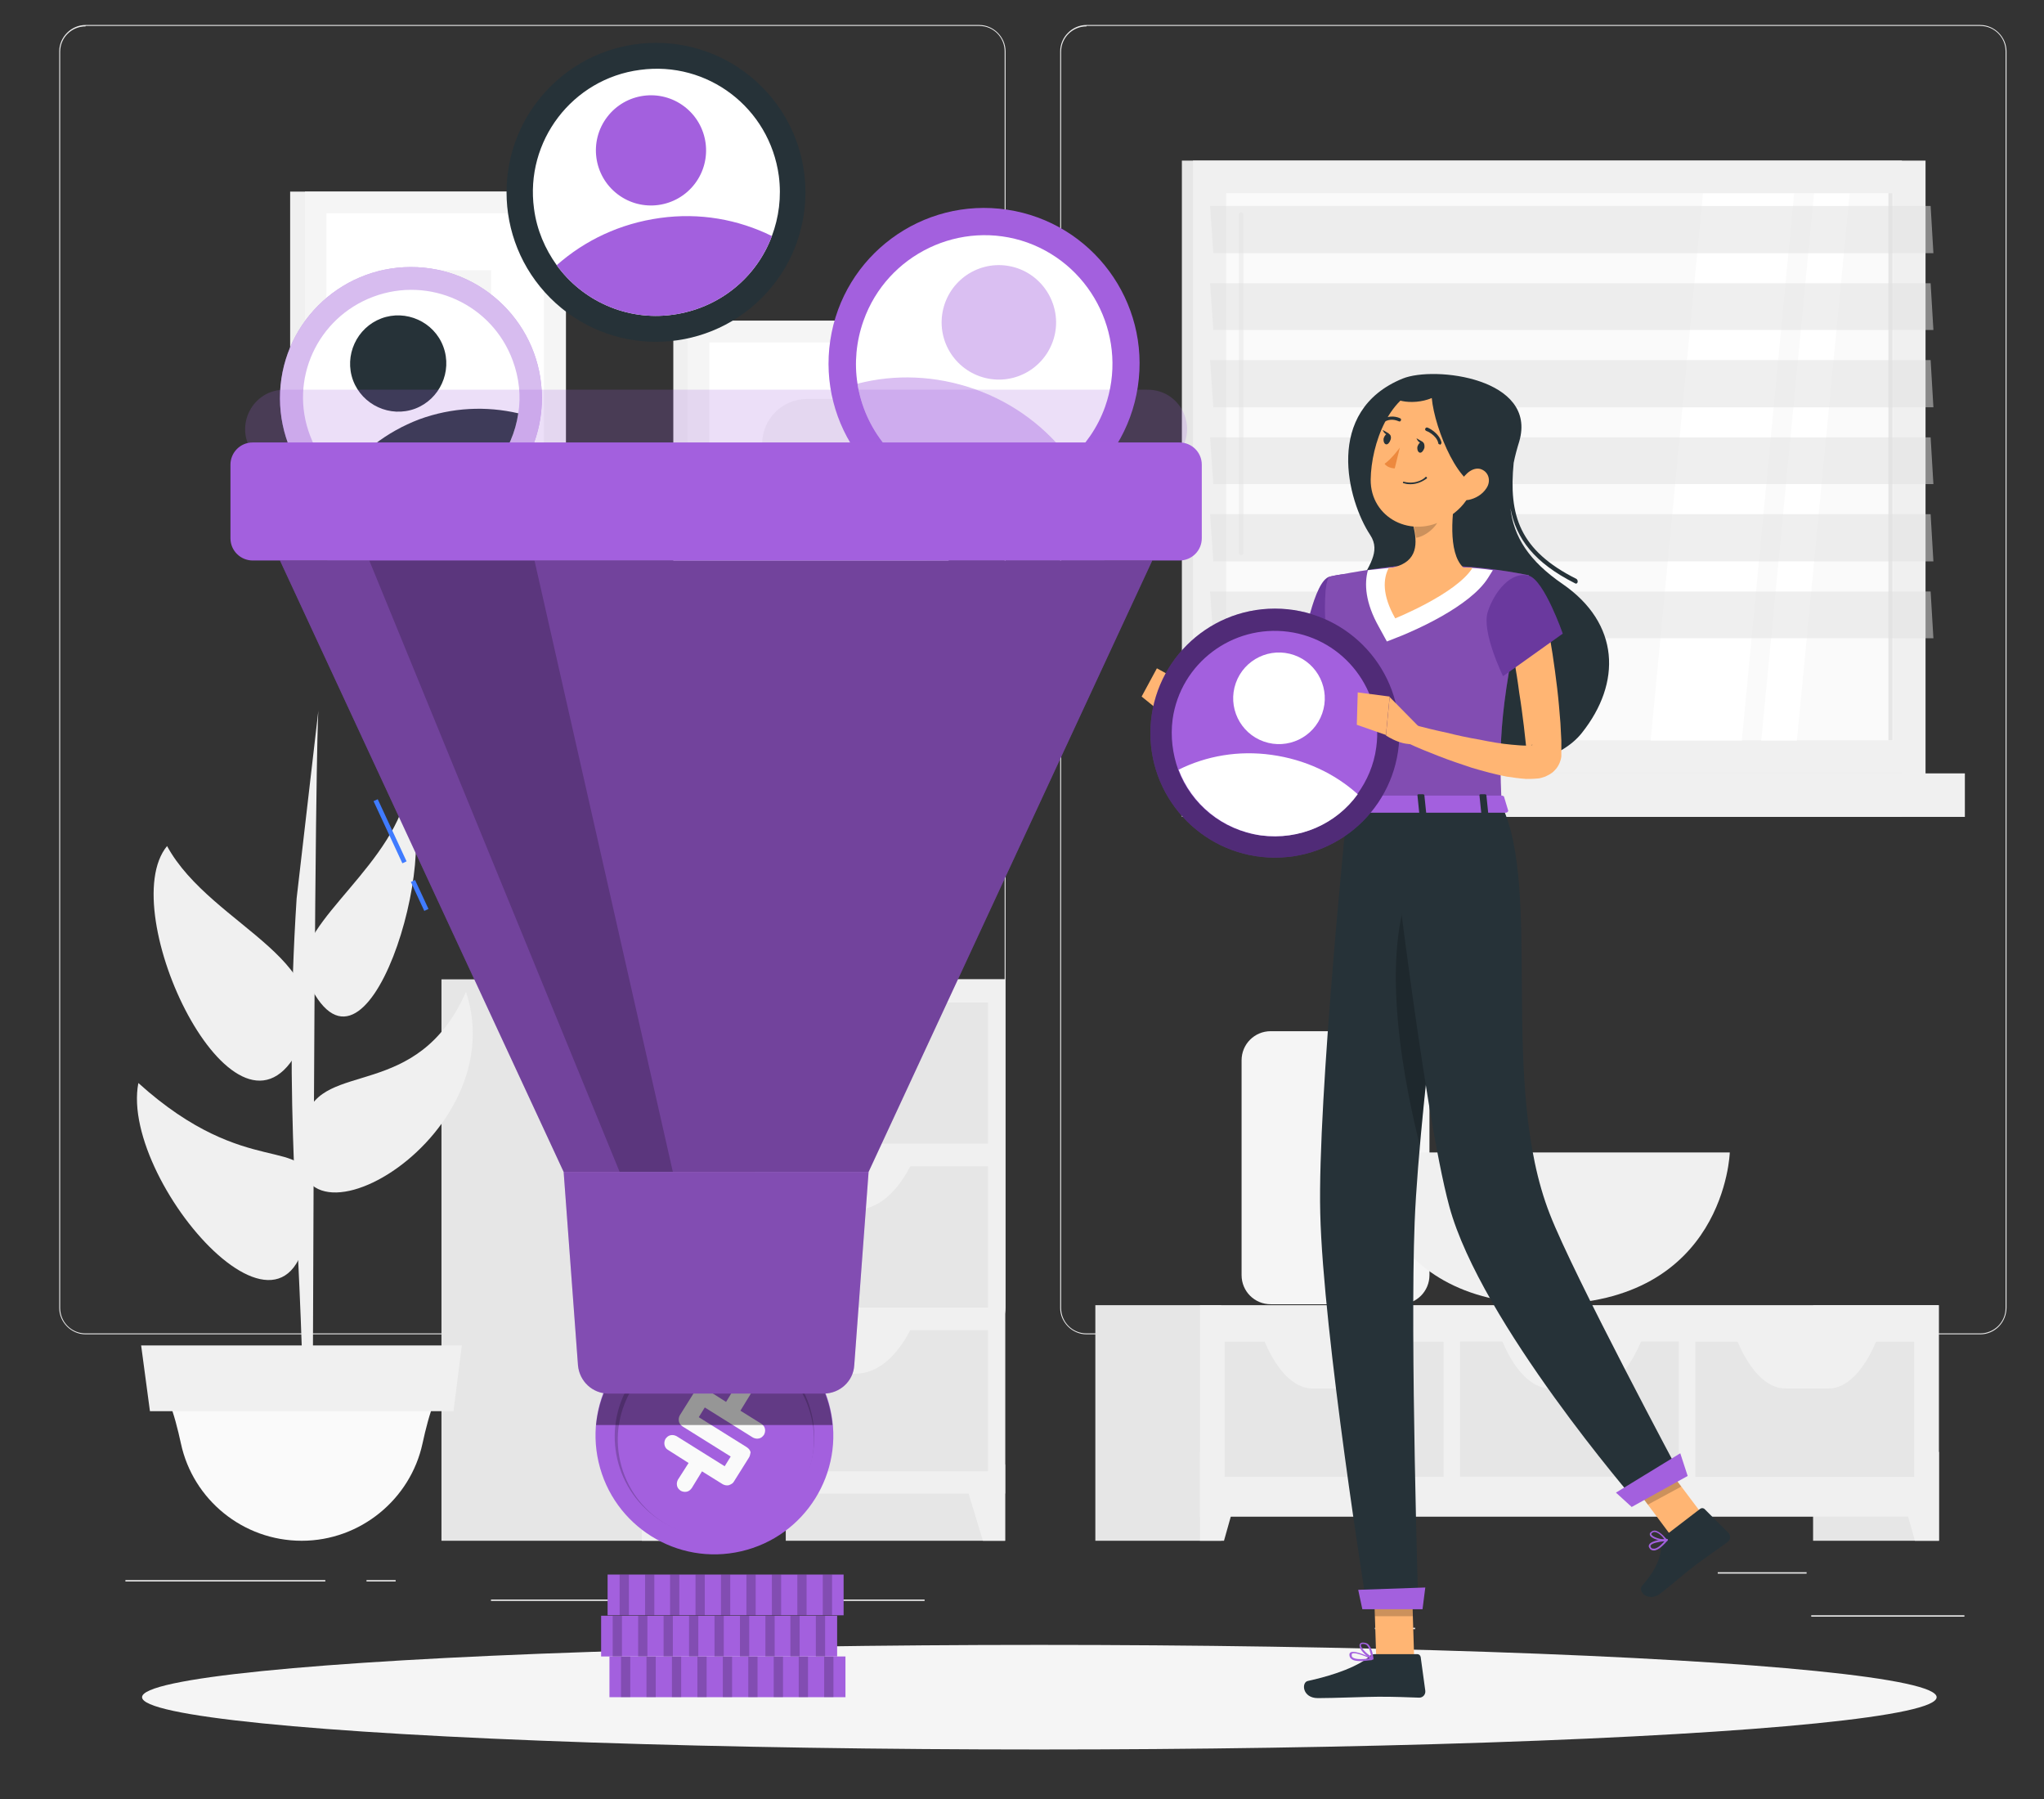 <?xml version="1.0" encoding="utf-8"?>
<!-- Generator: Adobe Illustrator 23.0.3, SVG Export Plug-In . SVG Version: 6.00 Build 0)  -->
<svg version="1.1" xmlns="http://www.w3.org/2000/svg" xmlns:xlink="http://www.w3.org/1999/xlink" x="0px" y="0px"
	 viewBox="0 0 441.7 388.7" style="enable-background:new 0 0 441.7 388.7;" xml:space="preserve">
<rect x="0" y="0" width="441.7" height="388.7" fill="#333333" stroke="none"/>
<style type="text/css">
	.st0{fill:#EBEBEB;}
	.st1{fill:#F0F0F0;}
	.st2{fill:#F5F5F5;}
	.st3{fill:#FFFFFF;}
	.st4{fill:#E6E6E6;}
	.st5{fill:#FAFAFA;}
	.st6{opacity:0.5;fill:#E0E0E0;}
	.st7{display:none;}
	.st8{display:inline;}
	.st9{fill:#407BFF;}
	.st10{opacity:0.9;fill:#FFFFFF;}
	.st11{fill:#A360DE;}
	.st12{opacity:0.4;fill:#A360DE;}
	.st13{opacity:0.6;fill:#FAFAFA;}
	.st14{fill:#263238;}
	.st15{opacity:0.2;}
	.st16{opacity:0.4;}
	.st17{opacity:0.2;fill:#A360DE;}
	.st18{opacity:0.3;}
	.st19{fill:#FFB573;}
	.st20{fill:#8547C6;}
	.st21{fill:#ED893E;}
</style>
<g id="Background_Complete">
	<g>
		<rect x="391.4" y="349" class="st0" width="33.1" height="0.3"/>
		<rect x="297.1" y="351.7" class="st0" width="8.7" height="0.3"/>
		<rect x="371.2" y="339.7" class="st0" width="19.2" height="0.3"/>
		<rect x="27.1" y="341.4" class="st0" width="43.2" height="0.3"/>
		<rect x="79.2" y="341.4" class="st0" width="6.3" height="0.3"/>
		<rect x="106.1" y="345.6" class="st0" width="93.7" height="0.3"/>
		<path class="st0" d="M211.6,288.3H18.5c-3.1,0-5.7-2.6-5.7-5.7V11.1c0-3.1,2.6-5.7,5.7-5.7h193.1c3.1,0,5.7,2.6,5.7,5.7v271.4
			C217.3,285.7,214.8,288.3,211.6,288.3z M18.5,5.7c-3,0-5.5,2.4-5.5,5.5v271.4c0,3,2.4,5.5,5.5,5.5h193.1c3,0,5.5-2.4,5.5-5.5V11.1
			c0-3-2.4-5.5-5.5-5.5H18.5z"/>
		<path class="st0" d="M427.9,288.3H234.8c-3.1,0-5.7-2.6-5.7-5.7V11.1c0-3.1,2.6-5.7,5.7-5.7h193.1c3.1,0,5.7,2.6,5.7,5.7v271.4
			C433.6,285.7,431.1,288.3,427.9,288.3z M234.8,5.7c-3,0-5.5,2.4-5.5,5.5v271.4c0,3,2.4,5.5,5.5,5.5h193.1c3,0,5.5-2.4,5.5-5.5
			V11.1c0-3-2.4-5.5-5.5-5.5H234.8z"/>
	</g>
	<g>
		<rect x="62.7" y="41.4" class="st1" width="49.1" height="60"/>
		<rect x="65.9" y="41.4" class="st2" width="56.4" height="60"/>
		
			<rect x="68.8" y="47.9" transform="matrix(-1.836970e-16 1 -1 -1.836970e-16 165.438 -22.714)" class="st3" width="50.5" height="47"/>
		
			<rect x="81.1" y="59.3" transform="matrix(-1.836970e-16 1 -1 -1.836970e-16 165.438 -22.714)" class="st2" width="26" height="24.2"/>
	</g>
	<g>
		<rect x="145.5" y="69.3" class="st1" width="49.1" height="60"/>
		<rect x="148.6" y="69.3" class="st2" width="56.4" height="60"/>
		
			<rect x="151.6" y="75.8" transform="matrix(-1.836970e-16 1 -1 -1.836970e-16 276.088 -77.601)" class="st3" width="50.5" height="47"/>
		<path class="st2" d="M164.7,102.6v-6.7c0-5.3,4.3-9.7,9.7-9.7h4.8c5.3,0,9.7,4.3,9.7,9.7v6.7c0,5.3-4.3,9.7-9.7,9.7h-4.8
			C169.1,112.3,164.7,107.9,164.7,102.6z"/>
	</g>
	<g>
		<rect x="391.8" y="282" class="st4" width="27.2" height="50.9"/>
		<polygon class="st1" points="413.8,332.9 419,332.9 419,313.7 408.4,313.7 		"/>
		<rect x="236.7" y="282" class="st4" width="27.2" height="50.9"/>
		<rect x="259.3" y="282" class="st1" width="159.6" height="45.7"/>
		<polygon class="st1" points="264.5,332.9 259.3,332.9 259.3,313.7 269.9,313.7 		"/>
		<g>
			
				<rect x="273.7" y="280.8" transform="matrix(6.123234e-17 -1 1 6.123234e-17 -16.157 592.792)" class="st4" width="29.2" height="47.3"/>
			<path class="st1" d="M293,300h-9.4c-4.1,0-8-4.1-10.8-11.3l0,0h30.9l0,0C301,295.9,297.1,300,293,300z"/>
		</g>
		<g>
			
				<rect x="324.6" y="280.8" transform="matrix(6.123234e-17 -1 1 6.123234e-17 34.692 643.64)" class="st4" width="29.2" height="47.3"/>
			<path class="st1" d="M344.3,300H335c-4.1,0-8-4.1-10.8-11.3l0,0h30.9l0,0C352.3,295.9,348.4,300,344.3,300z"/>
		</g>
		<g>
			
				<rect x="375.4" y="280.8" transform="matrix(6.123234e-17 -1 1 6.123234e-17 85.541 694.489)" class="st4" width="29.2" height="47.3"/>
			<path class="st1" d="M395.2,300h-9.4c-4.1,0-8-4.1-10.8-11.3l0,0h30.9h0C403.1,295.9,399.2,300,395.2,300z"/>
		</g>
	</g>
	<g>
		<rect x="255.4" y="34.7" class="st4" width="155.6" height="132.5"/>
		<rect x="257.8" y="34.7" class="st1" width="158.3" height="132.5"/>
		<rect x="255.4" y="167.1" class="st4" width="155.6" height="9.4"/>
		<rect x="266.3" y="167.1" class="st1" width="158.3" height="9.4"/>
		
			<rect x="277.8" y="28.8" transform="matrix(-1.836970e-16 1 -1 -1.836970e-16 437.868 -236.062)" class="st5" width="118.2" height="144.1"/>
		<polygon class="st3" points="356.7,160 368,41.8 387.7,41.8 376.4,160 		"/>
		<path class="st1" d="M268.2,119.9c-0.3,0-0.5-0.2-0.5-0.5v-73c0-0.3,0.2-0.5,0.5-0.5c0.3,0,0.5,0.2,0.5,0.5v73
			C268.7,119.7,268.5,119.9,268.2,119.9z"/>
		<polygon class="st3" points="380.6,160 392,41.8 399.7,41.8 388.3,160 		"/>
		
			<rect x="349.4" y="100.5" transform="matrix(-1.836970e-16 1 -1 -1.836970e-16 509.471 -307.664)" class="st4" width="118.2" height="0.9"/>
		<polygon class="st6" points="417.8,54.7 262.2,54.7 261.5,44.5 417.2,44.5 		"/>
		<polygon class="st6" points="417.8,71.3 262.2,71.3 261.5,61.2 417.2,61.2 		"/>
		<polygon class="st6" points="417.8,88 262.2,88 261.5,77.8 417.2,77.8 		"/>
		<polygon class="st6" points="417.8,104.6 262.2,104.6 261.5,94.5 417.2,94.5 		"/>
		<polygon class="st6" points="417.8,121.3 262.2,121.3 261.5,111.1 417.2,111.1 		"/>
		<polygon class="st6" points="417.8,137.9 262.2,137.9 261.5,127.8 417.2,127.8 		"/>
	</g>
	<g>
		<g>
			<rect x="169.8" y="211.6" class="st4" width="47.4" height="121.3"/>
			<polygon class="st1" points="212.4,332.9 217.2,332.9 217.2,316.4 207.4,316.4 			"/>
			<rect x="95.4" y="211.6" class="st4" width="47.4" height="121.3"/>
			<rect x="138.7" y="211.6" class="st1" width="78.5" height="111.1"/>
			<rect x="142.4" y="216.6" class="st4" width="71.1" height="30.5"/>
			<path class="st1" d="M184.9,226h-10.7c-4.7,0-9.1-3.8-12.3-10.4l0,0h35.3l0,0C194,222.3,189.6,226,184.9,226z"/>
			<polygon class="st1" points="143.5,332.9 138.7,332.9 138.7,316.4 148.5,316.4 			"/>
			<rect x="142.4" y="252" class="st4" width="71.1" height="30.5"/>
			<path class="st1" d="M184.9,261.4h-10.7c-4.7,0-9.1-3.8-12.3-10.4v0h35.3v0C194,257.7,189.6,261.4,184.9,261.4z"/>
			<rect x="142.4" y="287.4" class="st4" width="71.1" height="30.5"/>
			<path class="st1" d="M184.9,296.8h-10.7c-4.7,0-9.1-3.8-12.3-10.4l0,0h35.3l0,0C194,293.1,189.6,296.8,184.9,296.8z"/>
		</g>
	</g>
	<g>
		<path class="st2" d="M274.6,281.8h28c3.5,0,6.3-2.8,6.3-6.3v-46.4c0-3.5-2.8-6.3-6.3-6.3h-28c-3.5,0-6.3,2.8-6.3,6.3v46.4
			C268.3,279,271.1,281.8,274.6,281.8z"/>
		<path class="st1" d="M373.8,249c0,0-1,32.8-39.4,32.8c-38.4,0-39.4-32.8-39.4-32.8H373.8z"/>
	</g>
	<g>
		<g>
			<path class="st1" d="M65.6,306.6h2c0-8.4,0-11.2,0.2-59.7c0.4-88,1-93.4,1-93.4l-4.7,40.6C61.2,239.1,65,265.9,65.6,306.6z"/>
			<g>
				<path class="st5" d="M65.2,332.9L65.2,332.9c-12.7,0-23.5-8.9-26.1-21c-0.7-3.2-1.5-6.4-2.7-9.4l-0.2-0.5h58l-0.2,0.5
					c-1.2,3-2,6.2-2.7,9.4C88.7,323.9,77.9,332.9,65.2,332.9z"/>
				<polygon class="st1" points="98,304.9 32.4,304.9 30.5,290.7 99.8,290.7 				"/>
			</g>
		</g>
		<path class="st1" d="M64,227.7c11.5-19.9-18.2-27.1-27.9-44.9C24.5,196.9,50.5,251.1,64,227.7z"/>
		<path class="st1" d="M66.2,211.3c-4.4-10.1,16.8-22.2,21.4-38.6C96.1,182.1,79.2,241.1,66.2,211.3z"/>
		<path class="st1" d="M66,241.6c3.6-12.7,24.2-3.5,34.7-27.3C111.8,247.9,56,276.8,66,241.6z"/>
		<path class="st1" d="M66.9,256.8c-0.2-12-13.3-1.4-37-22.8C25.6,256.1,67.8,303.3,66.9,256.8z"/>
	</g>
</g>
<g id="Background_Simple" class="st7">
	<g class="st8">
		<path class="st9" d="M258,181.9c1.4-0.7,2.8-1.5,4.2-2.2c34.8-17.4,71.6-42.8,87.9-83.1c16-39.5-6.2-71.8-38.5-90.6
			c-55.3-32.2-179.1,2.6-174.1,82.1c1.6,25.7,33.4,44.5,34.8,75.3c1.6,35-61.1,69.3-20.8,113.1c22.3,24.3,36.8,8.4,48-16.4
			c6.5-14.2,11.8-29.4,19-43.1C227.3,200.5,242.5,190,258,181.9z"/>
		<path class="st10" d="M258,181.9c1.4-0.7,2.8-1.5,4.2-2.2c34.8-17.4,71.6-42.8,87.9-83.1c16-39.5-6.2-71.8-38.5-90.6
			c-55.3-32.2-179.1,2.6-174.1,82.1c1.6,25.7,33.4,44.5,34.8,75.3c1.6,35-61.1,69.3-20.8,113.1c22.3,24.3,36.8,8.4,48-16.4
			c6.5-14.2,11.8-29.4,19-43.1C227.3,200.5,242.5,190,258,181.9z"/>
	</g>
</g>
<g id="Shadow_1_">
	<ellipse id="_x3C_Path_x3E__55_" class="st2" cx="224.6" cy="366.7" rx="193.9" ry="11.3"/>
</g>
<g id="Filter">
	<g>
		<g>
			
				<ellipse transform="matrix(0.149 -0.989 0.989 0.149 103.223 277.183)" class="st11" cx="212.7" cy="78.6" rx="33.6" ry="33.6"/>
			<path class="st3" d="M238.8,87.9c-1.6,4.5-4.3,8.3-7.6,11.3c-7.3,6.6-17.9,9.1-27.8,5.5c-9.9-3.5-16.6-12.1-18.1-21.8
				c-0.7-4.4-0.3-9.1,1.3-13.6c5.1-14.4,21-22,35.4-16.9C236.4,57.6,243.9,73.5,238.8,87.9z"/>
			<g>
				<path class="st12" d="M231.2,99.2c-7.3,6.6-17.9,9.1-27.8,5.5c-9.9-3.5-16.6-12.1-18.1-21.8c8.1-2.1,16.9-1.8,25.4,1.2
					C219.2,87.1,226.2,92.5,231.2,99.2z"/>
				<path class="st12" d="M227.5,73.8c-2.3,6.4-9.3,9.8-15.8,7.5c-6.4-2.3-9.8-9.3-7.5-15.8c2.3-6.4,9.3-9.8,15.8-7.5
					C226.4,60.3,229.8,67.4,227.5,73.8z"/>
			</g>
		</g>
		<g>
			<g>
				
					<ellipse transform="matrix(1 -2.983863e-03 2.983863e-03 1 -0.256 0.265)" class="st11" cx="88.8" cy="86" rx="28.3" ry="28.3"/>
				
					<ellipse transform="matrix(1 -2.983863e-03 2.983863e-03 1 -0.256 0.265)" class="st13" cx="88.8" cy="86" rx="28.3" ry="28.3"/>
			</g>
			<path class="st3" d="M110.8,77.9c1.4,3.8,1.8,7.7,1.2,11.4c-1.2,8.2-6.7,15.5-15,18.6c-8.3,3.1-17.3,1.1-23.5-4.3
				c-2.8-2.5-5.1-5.7-6.5-9.5C62.4,82,68.6,68.6,80.7,64.1C92.8,59.6,106.3,65.7,110.8,77.9z"/>
			<g>
				<path class="st14" d="M112,89.3c-1.2,8.2-6.7,15.5-15,18.6c-8.3,3.1-17.3,1.1-23.5-4.3c4.2-5.7,10-10.3,17.1-13
					C97.7,88,105.1,87.7,112,89.3z"/>
				<path class="st14" d="M95.8,74.9c2,5.4-0.8,11.4-6.1,13.4c-5.4,2-11.4-0.8-13.4-6.1c-2-5.4,0.8-11.4,6.1-13.4
					S93.8,69.5,95.8,74.9z"/>
			</g>
		</g>
		<g>
			
				<ellipse transform="matrix(0.707 -0.707 0.707 0.707 12.166 112.467)" class="st14" cx="141.8" cy="41.5" rx="32.3" ry="32.3"/>
			<path class="st3" d="M168.3,38c0.6,4.6,0,9-1.5,13c-3.3,8.9-11.3,15.6-21.4,17c-10.1,1.4-19.6-3.1-25.1-10.7
				c-2.5-3.5-4.3-7.6-4.9-12.2c-2-14.6,8.3-28.1,22.9-30C152.9,13.1,166.3,23.3,168.3,38z"/>
			<g>
				<path class="st11" d="M166.8,51c-3.3,8.9-11.3,15.6-21.4,17c-10.1,1.4-19.6-3.1-25.1-10.7c6.1-5.4,13.7-9,22.3-10.2
					C151.2,45.9,159.5,47.4,166.8,51z"/>
				
					<ellipse transform="matrix(0.606 -0.796 0.796 0.606 29.603 124.715)" class="st11" cx="140.6" cy="32.5" rx="11.9" ry="11.9"/>
			</g>
		</g>
		<g>
			<g>
				<rect x="131.7" y="357.9" class="st11" width="51" height="8.8"/>
				<rect x="134.2" y="357.9" class="st15" width="2" height="8.8"/>
				<rect x="139.7" y="357.9" class="st15" width="2" height="8.8"/>
				<rect x="145.2" y="357.9" class="st15" width="2" height="8.8"/>
				<rect x="150.7" y="357.9" class="st15" width="2" height="8.8"/>
				<rect x="156.2" y="357.9" class="st15" width="2" height="8.8"/>
				<rect x="161.7" y="357.9" class="st15" width="2" height="8.8"/>
				<rect x="167.2" y="357.9" class="st15" width="2" height="8.8"/>
				<rect x="172.6" y="357.9" class="st15" width="2" height="8.8"/>
				<rect x="178.1" y="357.9" class="st15" width="2" height="8.8"/>
			</g>
			<g>
				<rect x="129.9" y="349.1" class="st11" width="51" height="8.8"/>
				<rect x="132.4" y="349.1" class="st15" width="2" height="8.8"/>
				<rect x="137.9" y="349.1" class="st15" width="2" height="8.8"/>
				<rect x="143.4" y="349.1" class="st15" width="2" height="8.8"/>
				<rect x="148.9" y="349.1" class="st15" width="2" height="8.8"/>
				<rect x="154.4" y="349.1" class="st15" width="2" height="8.8"/>
				<rect x="159.9" y="349.1" class="st15" width="2" height="8.8"/>
				<rect x="165.4" y="349.1" class="st15" width="2" height="8.8"/>
				<rect x="170.8" y="349.1" class="st15" width="2" height="8.8"/>
				<rect x="176.3" y="349.1" class="st15" width="2" height="8.8"/>
			</g>
			<g>
				<rect x="131.3" y="340.2" class="st11" width="51" height="8.8"/>
				<rect x="133.9" y="340.2" class="st15" width="2" height="8.8"/>
				<rect x="139.4" y="340.2" class="st15" width="2" height="8.8"/>
				<rect x="144.8" y="340.2" class="st15" width="2" height="8.8"/>
				<rect x="150.3" y="340.2" class="st15" width="2" height="8.8"/>
				<rect x="155.8" y="340.2" class="st15" width="2" height="8.8"/>
				<rect x="161.3" y="340.2" class="st15" width="2" height="8.8"/>
				<rect x="166.8" y="340.2" class="st15" width="2" height="8.8"/>
				<rect x="172.3" y="340.2" class="st15" width="2" height="8.8"/>
				<rect x="177.8" y="340.2" class="st15" width="2" height="8.8"/>
			</g>
			<g>
				<g>
					
						<ellipse transform="matrix(0.974 -0.225 0.225 0.974 -65.819 42.652)" class="st11" cx="154.4" cy="310.3" rx="25.7" ry="25.7"/>
					<path class="st15" d="M172.7,321.8c-6.3,10.1-19.6,13.2-29.7,6.9c-10.1-6.3-13.2-19.6-6.9-29.7c6.3-10.1,19.6-13.2,29.7-6.9
						C175.9,298.4,179,311.7,172.7,321.8z"/>
					
						<ellipse transform="matrix(0.974 -0.225 0.225 0.974 -66.005 42.755)" class="st11" cx="154.7" cy="311.2" rx="21.2" ry="21.2"/>
				</g>
				<g>
					<path class="st5" d="M161.8,315l-3.2,5.1c-0.2,0.4-0.6,0.6-1.1,0.8c-0.5,0.1-0.9,0-1.3-0.2l-4.5-2.8l-2.2,3.6
						c-0.3,0.4-0.6,0.7-1.1,0.8c-0.5,0.1-0.9,0-1.3-0.2c-0.4-0.3-0.7-0.6-0.8-1.1c-0.1-0.5,0-0.9,0.2-1.3l2.3-3.6l-4.4-2.8
						c-0.4-0.2-0.7-0.6-0.8-1.1c-0.1-0.5,0-0.9,0.2-1.3c0.3-0.4,0.6-0.7,1.1-0.8c0.5-0.1,0.9,0,1.3,0.2l10.4,6.5l1.3-2.1l-10.4-6.5
						c-0.4-0.3-0.7-0.6-0.8-1.1c-0.1-0.5,0-0.9,0.2-1.3l3.2-5.1c0.3-0.4,0.6-0.7,1.1-0.8c0.5-0.1,0.9,0,1.3,0.2l4.4,2.8l2.2-3.6
						c0.2-0.4,0.6-0.7,1.1-0.8c0.5-0.1,0.9,0,1.4,0.3c0.4,0.2,0.6,0.6,0.8,1.1c0.1,0.5,0,0.9-0.2,1.3l-2.2,3.6l4.5,2.8
						c0.4,0.3,0.7,0.6,0.8,1.1c0.1,0.5,0,0.9-0.2,1.3c-0.3,0.4-0.6,0.7-1.1,0.8c-0.5,0.1-0.9,0-1.3-0.2l-10.4-6.5l-1.3,2.1l10.4,6.5
						c0.4,0.3,0.7,0.6,0.8,1.1C162.1,314.1,162.1,314.6,161.8,315z"/>
				</g>
				<path class="st16" d="M168,288.6c-12-7.5-27.9-3.9-35.4,8.2c-2.2,3.5-3.4,7.3-3.8,11.1h51.1C179.2,300.2,175,292.9,168,288.6z"
					/>
			</g>
		</g>
		<g>
			<path class="st17" d="M248,84.2H61.5c-6.9,0-10.9,7.7-7,13.4l20.8,30.1c1.6,2.3,4.2,3.7,7,3.7h144.8c2.8,0,5.4-1.4,7-3.7
				L255,97.5C258.9,91.9,254.9,84.2,248,84.2z"/>
			<g>
				<polygon class="st11" points="249,121.1 60.5,121.1 121.8,253.2 187.7,253.2 				"/>
				
					<rect x="83.8" y="172.2" transform="matrix(0.907 -0.421 0.421 0.907 -67.781 52.198)" class="st9" width="1" height="14.8"/>
				<rect x="90.2" y="190" transform="matrix(0.907 -0.421 0.421 0.907 -73.02 56.197)" class="st9" width="1" height="6.9"/>
				<polygon class="st18" points="249,121.1 60.5,121.1 121.8,253.2 187.7,253.2 				"/>
				<polygon class="st15" points="115.5,121.1 79.8,121.1 133.9,253.2 145.4,253.2 				"/>
			</g>
			<path class="st11" d="M254.9,121.1H54.6c-2.6,0-4.8-2.1-4.8-4.8v-15.9c0-2.6,2.1-4.8,4.8-4.8h200.3c2.6,0,4.8,2.1,4.8,4.8v15.9
				C259.7,119,257.5,121.1,254.9,121.1z"/>
			<g>
				<path class="st11" d="M178,301.1h-46.5c-3.5,0-6.3-2.7-6.6-6.1l-3.1-41.8h65.9l-3.1,41.8C184.4,298.4,181.5,301.1,178,301.1z"/>
				<path class="st15" d="M178,301.1h-46.5c-3.5,0-6.3-2.7-6.6-6.1l-3.1-41.8h65.9l-3.1,41.8C184.4,298.4,181.5,301.1,178,301.1z"/>
			</g>
		</g>
	</g>
</g>
<g id="Character_1_">
	<g>
		<g>
			<polygon class="st19" points="305.6,358.4 297.4,358.4 296.8,339.4 305,339.4 			"/>
			<polygon class="st15" points="296.8,339.4 297.1,349.2 305.3,349.2 305,339.4 			"/>
		</g>
		<g>
			<polygon class="st19" points="368.9,328.6 361.7,332.6 350.2,317.2 357.4,313.3 			"/>
			<polygon class="st15" points="357.4,313.3 350.2,317.2 356.1,325.1 363.3,321.2 			"/>
		</g>
		<path class="st14" d="M337.7,126.2c-7.3-5-10.6-10.2-11.3-16.4c1.2,6.6,5.2,11.8,13.9,16.2c0.1,0,0.1,0.1,0.2,0.1
			c0.2,0,0.4-0.1,0.4-0.3c0.1-0.2,0-0.5-0.2-0.7c-12.4-6.2-14.7-13.8-13.6-25.1c0.3-1.5,0.7-3,1.2-4.6c4-13.7-18.3-16.4-25.2-13.6
			c-17.1,7-11.9,26.4-7,33.8c4.8,7.3-11.4,12.3-2.3,33.2c9.1,21,39.4,20.4,48,9.6C350.5,147.5,350,134.7,337.7,126.2z"/>
		<path class="st19" d="M293,134.7c-0.1,1.4-0.2,2.6-0.4,3.8c-0.2,1.2-0.3,2.5-0.5,3.7c-0.4,2.4-0.9,4.9-1.5,7.3
			c-1.2,4.8-2.7,9.6-4.9,14.2l-0.4,0.9c-0.1,0.3-0.2,0.5-0.5,1.1c-0.5,1-1.4,2-2.5,2.6c-1,0.7-2.2,1-3.1,1.1c-1,0.1-1.9,0.1-2.7,0
			c-3.2-0.4-5.5-1.6-7.8-2.7c-4.5-2.5-8.4-5.3-12.2-8.6l2.5-3.3c2,1.1,4.1,2.3,6.1,3.3c2.1,1.1,4.1,2,6.2,2.8c2,0.8,4.2,1.4,5.8,1.5
			c0.8,0,1.3-0.2,1.1-0.2c0,0-0.1,0.1-0.1,0l0.5-1.3c1.6-4.2,2.8-8.6,3.8-13.1c0.5-2.2,0.9-4.5,1.3-6.8c0.4-2.2,0.7-4.6,0.9-6.7
			L293,134.7z"/>
		<g>
			<path class="st20" d="M287.3,124.6c-3.4,0.9-5.7,14.7-5.7,14.7l9.3,6.3c0,0,8.9-14,6.3-17.7C294.5,124.1,292.2,123.4,287.3,124.6
				z"/>
			<path class="st15" d="M287.3,124.6c-3.4,0.9-5.7,14.7-5.7,14.7l9.3,6.3c0,0,8.9-14,6.3-17.7C294.5,124.1,292.2,123.4,287.3,124.6
				z"/>
		</g>
		<polygon class="st15" points="287.6,127.7 285,141.7 290.2,145.3 		"/>
		<path class="st19" d="M260.3,155.2l-5-7.8l-2.8,7.8c0,0,3.5,3.9,6.8,3.2L260.3,155.2z"/>
		<polygon class="st19" points="250,144.4 246.7,150.5 252.5,155.2 255.3,147.3 		"/>
		<path class="st14" d="M360.1,331.6l7.3-5.6c0.3-0.2,0.6-0.2,0.9,0l5.2,5.2c0.5,0.5,0.5,1.5-0.2,2c-2.6,1.9-3.9,2.7-7.1,5.1
			c-2,1.5-4.7,3.9-7.4,6c-2.7,2-4.9-0.5-4-1.6c4.3-5,3.9-7.1,4.5-9.9C359.5,332.3,359.7,331.9,360.1,331.6z"/>
		<path class="st14" d="M297.1,357.4l9.2,0c0.3,0,0.6,0.2,0.7,0.6l1,7.3c0.1,0.8-0.5,1.5-1.3,1.5c-3.2-0.1-4.8-0.2-8.8-0.2
			c-2.5,0-9.6,0.3-13.1,0.3c-3.4,0-3.6-3.4-2.2-3.7c6.4-1.4,10.9-3.3,13.1-5.1C296.1,357.6,296.6,357.4,297.1,357.4z"/>
		<g>
			<path class="st11" d="M287.3,124.6c0,0-3.9,1.4,3.9,49.4c13.2,0,26.8,0,33.3,0c-0.6-13.5-0.6-21.9,5.9-49.7c0,0-7-1.5-14.1-1.9
				c-5.6-0.3-10.2-0.4-15.1,0C294.7,123.1,287.3,124.6,287.3,124.6z"/>
			<path class="st15" d="M287.3,124.6c0,0-3.9,1.4,3.9,49.4c13.2,0,26.8,0,33.3,0c-0.6-13.5-0.6-21.9,5.9-49.7c0,0-7-1.5-14.1-1.9
				c-5.6-0.3-10.2-0.4-15.1,0C294.7,123.1,287.3,124.6,287.3,124.6z"/>
		</g>
		<path class="st3" d="M316.2,122.6c-5.6-0.3-10.2-0.4-15.1,0c-1.8,0.2-3.7,0.4-5.5,0.6c0,0,0,0,0,0c-0.8,2.9-0.6,7,2.4,12.3
			l1.7,3.1l3.3-1.3c2.4-1,14.7-6.2,18.6-12.5l1-1.6C320.7,122.9,318.5,122.7,316.2,122.6z"/>
		<g>
			<path class="st19" d="M316.2,122.6C316.2,122.6,316.2,122.5,316.2,122.6c-3.4-3.2-2.4-12.1-1.5-17l-9.3,7.9
				c0.9,3.8,1.1,7.8-4.3,9.1c0,0,0,0,0,0c-0.3,0-0.7,0.1-1,0.1c-1.2,2.3-1.5,5.8,1.4,10.9c0,0,13.2-5.3,16.7-10.9
				C317.6,122.6,316.9,122.6,316.2,122.6z"/>
			<path class="st15" d="M311,108.8l-5.5,4.7c0.2,0.9,0.4,1.8,0.5,2.7c2.1-0.3,4.9-2.6,5.1-4.7C311.2,110.3,311.1,109.3,311,108.8z"
				/>
		</g>
		<path class="st19" d="M320.9,97.8c-2.4,7.8-3.3,11.1-8.3,14.2c-7.5,4.6-16.5-0.1-16.4-8.4c0.1-7.5,4-18.9,12.5-20.2
			C317,82.2,323.3,90,320.9,97.8z"/>
		<path class="st14" d="M322.4,86.5c-2.9-2.6-6.3-3.8-9.7-4c-0.4-0.5-1.2-0.7-1.8-0.8c-3.8-0.8-8,0.2-9.9,2.6
			c-1.7,2.2,4.2,3.5,8.4,1.7c0.6,6.7,6.2,20.4,11.6,19.2C328,103.6,328.1,91.7,322.4,86.5z"/>
		<path class="st14" d="M291.2,174.1c0,0-6.5,63.1-5.9,88c0.6,26,10.1,85.2,10.1,85.2h11.1c0,0-1.8-57.7-0.8-83.2
			c1.1-27.8,9.9-90,9.9-90H291.2z"/>
		<polygon class="st11" points="307.4,347.7 294.4,347.7 293.5,343.5 308,343 		"/>
		<path class="st15" d="M305.6,189.8c-8.2,16.4-1.6,46.4,1.2,57.6c1.5-16.7,4-37.2,5.9-52.3C311.5,186.5,309.3,182.2,305.6,189.8z"
			/>
		<path class="st14" d="M300,174.1c0,0,7.5,65.6,13.2,86.6c6.8,25,40.3,63.7,40.3,63.7l9.8-5.4c0,0-23.3-43.5-28.4-56.7
			c-11-28.1-1.6-70-10.4-88.3H300z"/>
		<polygon class="st11" points="364.7,318.9 352.6,325.6 349.2,322.5 363.1,314 		"/>
		<path class="st14" d="M307.8,96.8c-0.2,0.6-0.6,1.1-1,1c-0.4-0.1-0.6-0.7-0.5-1.3c0.2-0.6,0.6-1.1,1-1
			C307.7,95.5,307.9,96.1,307.8,96.8z"/>
		<path class="st14" d="M300.5,95c-0.2,0.6-0.6,1.1-1,1s-0.6-0.7-0.5-1.3c0.2-0.6,0.6-1.1,1-1C300.5,93.8,300.7,94.4,300.5,95z"/>
		<path class="st14" d="M300.2,93.7l-1.4-0.8C298.8,92.9,299.3,94.3,300.2,93.7z"/>
		<path class="st21" d="M302.5,96.7c0,0-1.8,2.5-3.3,3.5c0.7,1,2.2,1,2.2,1L302.5,96.7z"/>
		<path class="st14" d="M304.3,104.6c-0.3,0-0.6-0.1-1-0.2c-0.1,0-0.2-0.1-0.1-0.2c0-0.1,0.1-0.2,0.2-0.1c2.8,0.7,4.6-0.9,4.6-1
			c0.1-0.1,0.2-0.1,0.3,0c0.1,0.1,0.1,0.2,0,0.3C308.2,103.4,306.7,104.8,304.3,104.6z"/>
		<path class="st19" d="M321.2,105.5c-0.9,1.4-2.4,2.2-3.8,2.5c-2,0.4-2.9-1.5-2.1-3.3c0.7-1.6,2.5-3.8,4.5-3.4
			C321.7,101.8,322.3,103.9,321.2,105.5z"/>
		<path class="st14" d="M311.1,96c-0.2,0-0.3-0.1-0.3-0.3c-0.4-1.7-2.5-2.6-2.6-2.6c-0.2-0.1-0.3-0.3-0.2-0.5
			c0.1-0.2,0.3-0.3,0.5-0.2c0.1,0,2.5,1.1,3,3.2c0,0.2-0.1,0.4-0.3,0.5C311.1,96,311.1,96,311.1,96z"/>
		<path class="st14" d="M299.2,91.1c-0.1,0-0.3-0.1-0.3-0.2c-0.1-0.2,0-0.4,0.2-0.5c1.9-0.9,3.5,0,3.5,0c0.2,0.1,0.2,0.3,0.1,0.5
			c-0.1,0.2-0.3,0.2-0.5,0.1l0,0c-0.1,0-1.3-0.7-2.8,0C299.3,91.1,299.3,91.1,299.2,91.1z"/>
		<path class="st19" d="M334.2,133.9c1,5,1.7,9.8,2.3,14.8c0.3,2.5,0.5,5,0.7,7.5c0.1,1.3,0.1,2.5,0.2,3.8l0,1.9l0,0.5l0,0.3
			c0,0.2,0,0.5,0,0.7c-0.1,1-0.6,2.2-1.4,3c-0.7,0.8-1.5,1.1-2.1,1.4c-0.6,0.2-1.2,0.4-1.6,0.4c-1,0.1-1.8,0.1-2.5,0.1
			c-1.5-0.1-2.8-0.3-4.2-0.5c-2.6-0.5-5.1-1.2-7.5-1.9c-2.4-0.8-4.8-1.6-7.1-2.5c-2.3-0.9-4.6-1.8-6.9-2.9l1.4-3.9
			c2.3,0.6,4.7,1.2,7.1,1.7c2.4,0.6,4.7,1.1,7.1,1.5c2.4,0.5,4.7,0.9,7,1.1c1.1,0.1,2.2,0.2,3.2,0.2c0.5,0,0.9-0.1,1.1-0.1
			c0.1,0,0.2-0.1,0.1-0.1c0,0-0.3,0.1-0.6,0.4c-0.3,0.3-0.6,0.9-0.6,1.3c0,0.1,0,0.2,0,0.3c0,0,0-0.1,0-0.2l0-0.4l-0.2-1.8l-0.4-3.6
			c-0.3-2.4-0.6-4.8-1-7.2c-0.3-2.4-0.7-4.8-1.1-7.2c-0.4-2.4-0.8-4.8-1.2-7.1L334.2,133.9z"/>
		<g>
			<path class="st20" d="M330.4,124.4c3.3,1,7.3,12.5,7.3,12.5l-12.9,9.2c0,0-4.7-9.6-3.3-13.9C322.9,127.8,326.6,123.3,330.4,124.4
				z"/>
			<path class="st15" d="M330.4,124.4c3.3,1,7.3,12.5,7.3,12.5l-12.9,9.2c0,0-4.7-9.6-3.3-13.9C322.9,127.8,326.6,123.3,330.4,124.4
				z"/>
		</g>
		<path class="st11" d="M357.4,335C357.3,335,357.3,335,357.4,335c-0.5,0-0.8-0.2-1-0.6c-0.2-0.3-0.1-0.5,0-0.7
			c0.5-0.9,3.4-1.2,3.8-1.2c0.1,0,0.2,0,0.2,0.1c0,0.1,0,0.2,0,0.2C359.6,333.7,358.4,335,357.4,335z M359.7,333
			c-1.2,0.1-2.7,0.4-3,0.9c0,0.1-0.1,0.1,0,0.3c0.1,0.3,0.3,0.4,0.6,0.4C357.9,334.7,358.7,334.1,359.7,333z"/>
		<path class="st11" d="M359.9,333c-1,0-2.9-0.5-3.3-1.2c-0.1-0.2-0.2-0.5,0.2-0.8c0.2-0.2,0.5-0.3,0.8-0.3c1.2,0.1,2.6,2,2.7,2
			c0,0.1,0.1,0.1,0,0.2c0,0.1-0.1,0.1-0.2,0.1C360.1,333,360,333,359.9,333z M357.5,331c-0.2,0-0.3,0.1-0.5,0.2
			c-0.2,0.2-0.2,0.3-0.1,0.4c0.3,0.5,1.8,1,2.8,1C359.3,332,358.3,331,357.5,331C357.6,331,357.6,331,357.5,331z"/>
		<path class="st11" d="M294,358.9c-0.8,0-1.6-0.1-2-0.5c-0.3-0.2-0.4-0.6-0.4-0.9c0-0.2,0.1-0.4,0.3-0.5c1-0.5,4.3,1.1,4.6,1.3
			c0.1,0,0.1,0.1,0.1,0.2c0,0.1-0.1,0.1-0.2,0.2C295.9,358.7,294.9,358.9,294,358.9z M292.6,357.2c-0.2,0-0.3,0-0.4,0.1
			c-0.1,0-0.1,0.1-0.1,0.2c0,0.3,0,0.5,0.2,0.6c0.5,0.4,1.8,0.5,3.7,0.2C294.8,357.7,293.3,357.2,292.6,357.2z"/>
		<path class="st11" d="M296.6,358.6C296.5,358.6,296.5,358.6,296.6,358.6c-1.1-0.5-3-2.2-2.8-3.2c0-0.2,0.2-0.5,0.7-0.5
			c0.4,0,0.8,0.1,1.1,0.3c1,0.9,1.2,3.1,1.2,3.2c0,0.1,0,0.1-0.1,0.2C296.6,358.5,296.6,358.6,296.6,358.6z M294.6,355.2
			c0,0-0.1,0-0.1,0c-0.4,0-0.4,0.2-0.4,0.2c-0.1,0.6,1.2,1.9,2.2,2.5c-0.1-0.6-0.4-2-1-2.5C295.1,355.3,294.9,355.2,294.6,355.2z"/>
		<path class="st14" d="M307.5,95.5l-1.4-0.8C306.1,94.7,306.6,96.1,307.5,95.5z"/>
		<path class="st11" d="M325,172.1l0.9,3c0.1,0.2-0.2,0.5-0.5,0.5H291c-0.3,0-0.5-0.1-0.6-0.3l-0.3-3c0-0.2,0.2-0.4,0.6-0.4h33.7
			C324.7,171.9,324.9,172,325,172.1z"/>
		<g>
			<path class="st14" d="M320.4,175.9h0.9c0.2,0,0.3-0.1,0.3-0.2l-0.4-3.9c0-0.1-0.2-0.2-0.3-0.2H320c-0.2,0-0.3,0.1-0.3,0.2
				l0.4,3.9C320.1,175.8,320.3,175.9,320.4,175.9z"/>
			<path class="st14" d="M293.6,175.9h0.9c0.2,0,0.3-0.1,0.3-0.2l-0.4-3.9c0-0.1-0.2-0.2-0.3-0.2h-0.9c-0.2,0-0.3,0.1-0.3,0.2
				l0.4,3.9C293.2,175.8,293.4,175.9,293.6,175.9z"/>
			<path class="st14" d="M307,175.9h0.9c0.2,0,0.3-0.1,0.3-0.2l-0.4-3.9c0-0.1-0.2-0.2-0.3-0.2h-0.9c-0.2,0-0.3,0.1-0.3,0.2l0.4,3.9
				C306.7,175.8,306.8,175.9,307,175.9z"/>
		</g>
		<g>
			<g>
				<circle class="st20" cx="275.5" cy="158.4" r="26.9"/>
				<circle class="st16" cx="275.5" cy="158.4" r="26.9"/>
			</g>
			<path class="st11" d="M253.4,155.4c-0.5,3.8,0,7.5,1.2,10.9c2.8,7.4,9.4,13,17.8,14.2c8.4,1.1,16.3-2.5,20.9-8.9
				c2.1-2.9,3.6-6.3,4.1-10.1c1.7-12.2-6.9-23.4-19-25S255.1,143.3,253.4,155.4z"/>
			<g>
				<path class="st3" d="M254.7,166.3c2.8,7.4,9.4,13,17.8,14.2c8.4,1.1,16.3-2.5,20.9-8.9c-5-4.5-11.4-7.5-18.6-8.5
					C267.7,162.1,260.7,163.3,254.7,166.3z"/>
				
					<ellipse transform="matrix(0.332 -0.943 0.943 0.332 42.286 361.519)" class="st3" cx="276.5" cy="150.9" rx="9.9" ry="9.9"/>
			</g>
		</g>
		<path class="st19" d="M306.5,156.9l-6.2-6.3l-0.8,8.3c0,0,4.3,3,7.4,1.4L306.5,156.9z"/>
		<polygon class="st19" points="293.4,149.6 293.2,156.6 299.5,158.8 300.3,150.5 		"/>
	</g>
</g>
</svg>
